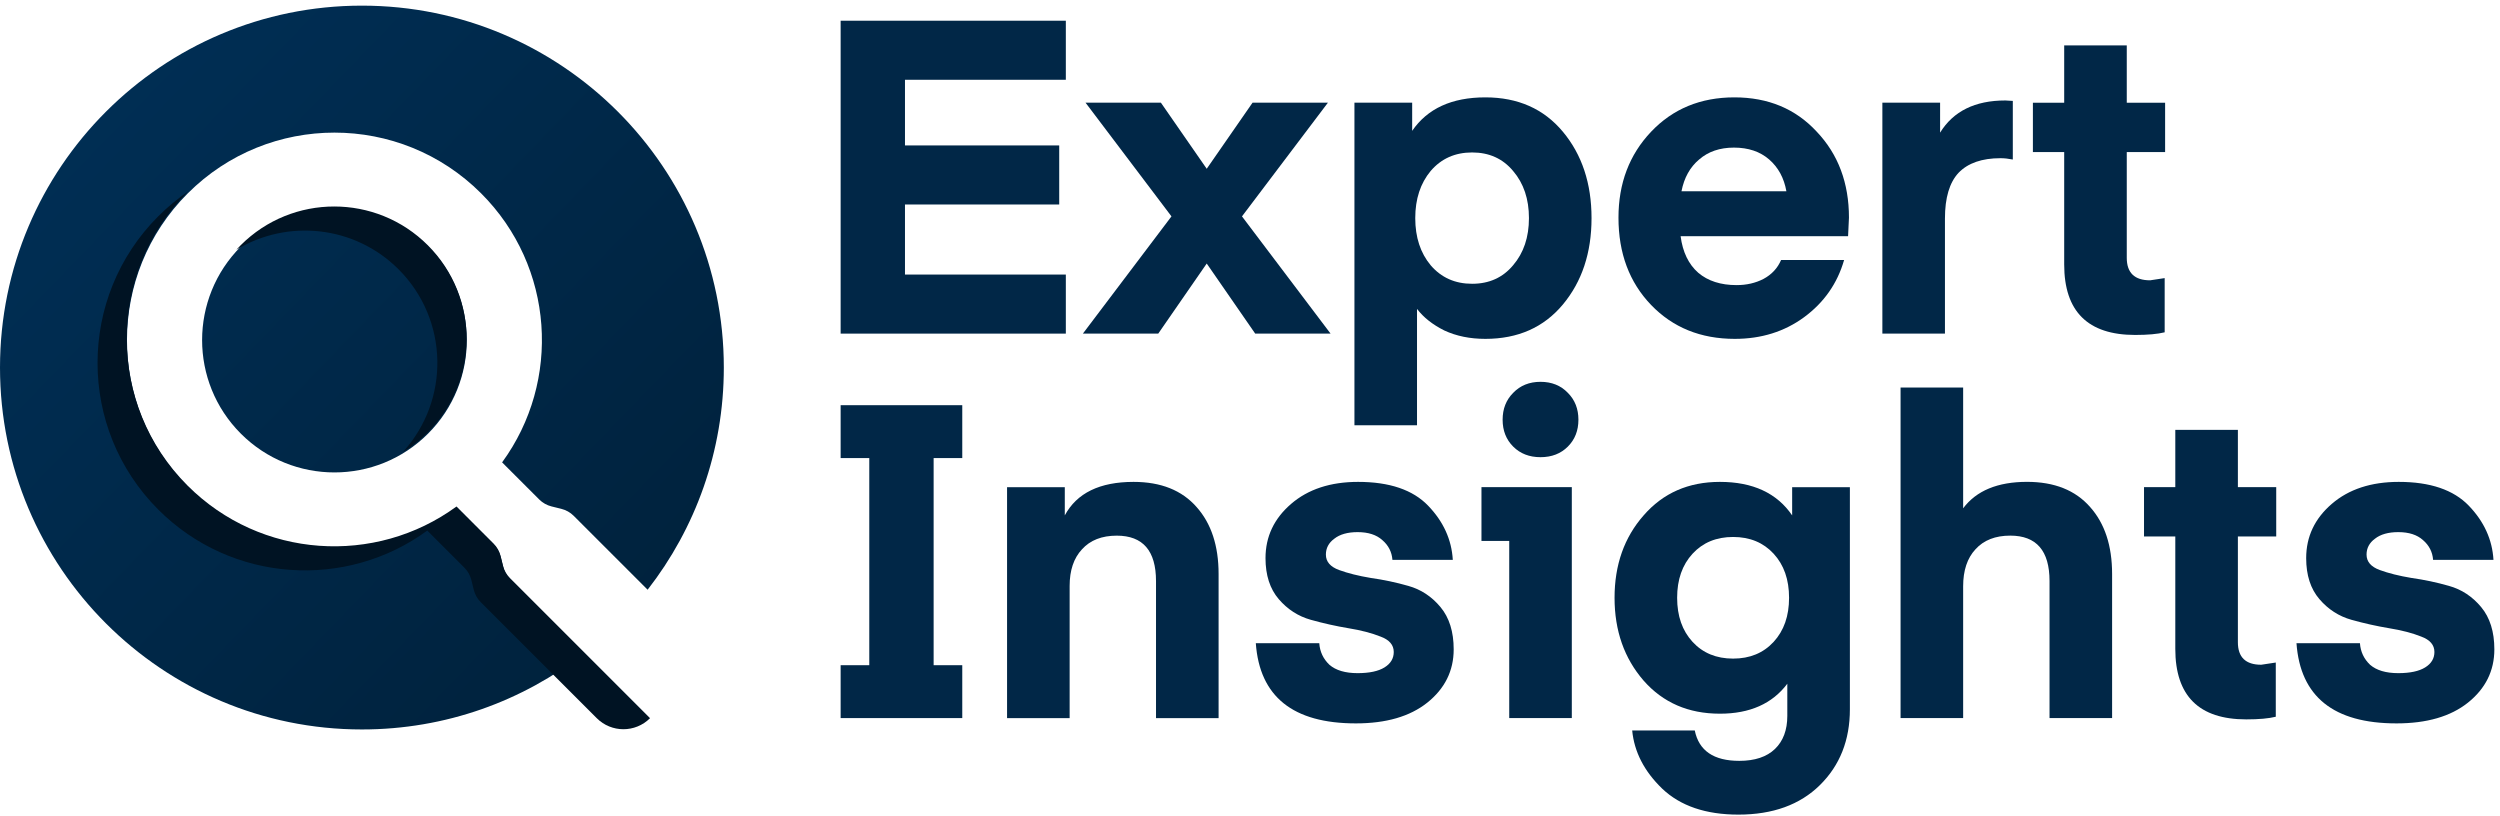 <svg width="432" height="141" viewBox="0 0 432 141" fill="none" xmlns="http://www.w3.org/2000/svg">
<g clip-path="url(#clip0_150_4553)">
<path d="M414.118 125.002C403.254 125.002 397.491 120.382 396.831 111.142H407.797C407.899 112.614 408.483 113.858 409.549 114.873C410.666 115.838 412.29 116.32 414.423 116.32C416.453 116.32 418.002 115.99 419.068 115.33C420.134 114.67 420.667 113.782 420.667 112.665C420.667 111.447 419.906 110.558 418.383 110C416.86 109.39 415.007 108.908 412.824 108.553C410.691 108.197 408.534 107.715 406.351 107.106C404.167 106.497 402.314 105.304 400.791 103.527C399.268 101.75 398.507 99.389 398.507 96.445C398.507 92.738 399.979 89.616 402.924 87.078C405.868 84.539 409.727 83.27 414.499 83.27C419.931 83.27 423.967 84.641 426.607 87.382C429.247 90.124 430.669 93.246 430.872 96.749H420.439C420.337 95.378 419.753 94.236 418.687 93.322C417.672 92.408 416.25 91.951 414.423 91.951C412.697 91.951 411.351 92.332 410.387 93.094C409.422 93.805 408.94 94.718 408.94 95.835C408.94 97.054 409.701 97.942 411.224 98.501C412.747 99.059 414.575 99.516 416.707 99.871C418.89 100.176 421.048 100.633 423.18 101.242C425.363 101.851 427.216 103.07 428.739 104.897C430.262 106.725 431.024 109.162 431.024 112.208C431.024 115.914 429.501 118.986 426.455 121.423C423.46 123.809 419.347 125.002 414.118 125.002Z" fill="#012747"/>
<path d="M393.255 114.486V123.853C392.036 124.157 390.336 124.31 388.152 124.31C379.979 124.31 375.892 120.248 375.892 112.125V92.706H370.485V84.177H375.892V74.277H386.706V84.177H393.331V92.706H386.706V110.983C386.706 113.572 388.051 114.867 390.742 114.867L393.255 114.486Z" fill="#012747"/>
<path d="M339.232 66.967V87.833C341.516 84.787 345.197 83.264 350.274 83.264C354.995 83.264 358.625 84.711 361.164 87.605C363.702 90.448 364.971 94.306 364.971 99.18V124.082H354.158V100.398C354.158 95.169 351.899 92.555 347.38 92.555C344.791 92.555 342.786 93.342 341.364 94.915C339.943 96.439 339.232 98.571 339.232 101.312V124.082H328.418V66.967H339.232Z" fill="#012747"/>
<path d="M309.684 89.058V84.184H319.66V122.565C319.66 127.896 317.934 132.262 314.482 135.663C311.03 139.065 306.334 140.765 300.394 140.765C294.759 140.765 290.367 139.268 287.219 136.272C284.123 133.277 282.396 129.926 282.041 126.22H292.855C293.566 129.723 296.129 131.475 300.546 131.475C303.237 131.475 305.293 130.789 306.715 129.419C308.136 128.048 308.847 126.144 308.847 123.707V118.148C306.258 121.6 302.374 123.326 297.195 123.326C291.763 123.326 287.372 121.423 284.021 117.615C280.67 113.757 278.995 108.984 278.995 103.298C278.995 97.612 280.67 92.865 284.021 89.058C287.372 85.199 291.763 83.27 297.195 83.27C302.882 83.27 307.045 85.199 309.684 89.058ZM306.486 110.914C308.263 108.984 309.151 106.446 309.151 103.298C309.151 100.151 308.263 97.612 306.486 95.683C304.709 93.754 302.374 92.789 299.48 92.789C296.586 92.789 294.251 93.754 292.474 95.683C290.697 97.612 289.809 100.151 289.809 103.298C289.809 106.446 290.697 108.984 292.474 110.914C294.251 112.843 296.586 113.807 299.48 113.807C302.374 113.807 304.709 112.843 306.486 110.914Z" fill="#012747"/>
<path d="M255.997 93.47V84.179H271.609V124.083H260.795V93.47H255.997ZM270.923 77.173C269.705 78.392 268.131 79.001 266.202 79.001C264.273 79.001 262.699 78.392 261.48 77.173C260.262 75.955 259.653 74.406 259.653 72.528C259.653 70.65 260.262 69.101 261.48 67.883C262.699 66.613 264.273 65.979 266.202 65.979C268.131 65.979 269.705 66.613 270.923 67.883C272.142 69.101 272.751 70.65 272.751 72.528C272.751 74.406 272.142 75.955 270.923 77.173Z" fill="#012747"/>
<path d="M234.291 125.002C223.427 125.002 217.664 120.382 217.004 111.142H227.97C228.072 112.614 228.656 113.858 229.722 114.873C230.839 115.838 232.463 116.32 234.596 116.32C236.626 116.32 238.175 115.99 239.241 115.33C240.307 114.67 240.84 113.782 240.84 112.665C240.84 111.447 240.079 110.558 238.556 110C237.032 109.39 235.179 108.908 232.996 108.553C230.864 108.197 228.706 107.715 226.523 107.106C224.34 106.497 222.487 105.304 220.964 103.527C219.441 101.75 218.68 99.389 218.68 96.445C218.68 92.738 220.152 89.616 223.097 87.078C226.041 84.539 229.899 83.27 234.672 83.27C240.104 83.27 244.14 84.641 246.78 87.382C249.42 90.124 250.841 93.246 251.045 96.749H240.612C240.51 95.378 239.926 94.236 238.86 93.322C237.845 92.408 236.423 91.951 234.596 91.951C232.869 91.951 231.524 92.332 230.559 93.094C229.595 93.805 229.113 94.718 229.113 95.835C229.113 97.054 229.874 97.942 231.397 98.501C232.92 99.059 234.748 99.516 236.88 99.871C239.063 100.176 241.221 100.633 243.353 101.242C245.536 101.851 247.389 103.07 248.912 104.897C250.435 106.725 251.197 109.162 251.197 112.208C251.197 115.914 249.674 118.986 246.628 121.423C243.632 123.809 239.52 125.002 234.291 125.002Z" fill="#012747"/>
<path d="M183.996 84.184V89.058C186.077 85.199 190.037 83.27 195.876 83.27C200.597 83.27 204.227 84.717 206.765 87.611C209.304 90.454 210.573 94.312 210.573 99.186V124.088H199.759V100.404C199.759 95.175 197.5 92.561 192.982 92.561C190.393 92.561 188.387 93.348 186.966 94.921C185.544 96.445 184.834 98.551 184.834 101.242V124.088H174.02V84.184H183.996Z" fill="#012747"/>
<path d="M145.262 79.155V70.017H166.28V79.155H161.331V114.947H166.28V124.085H145.262V114.947H150.212V79.155H145.262Z" fill="#012747"/>
<path d="M374.055 48.056V57.422C372.836 57.727 371.136 57.879 368.953 57.879C360.779 57.879 356.692 53.818 356.692 45.695V26.276H351.285V17.747H356.692V7.847H367.506V17.747H374.131V26.276H367.506V44.553C367.506 47.142 368.851 48.437 371.542 48.437L374.055 48.056Z" fill="#012747"/>
<path d="M347.814 17.437V27.565C347.053 27.413 346.342 27.337 345.682 27.337C342.484 27.337 340.072 28.174 338.448 29.85C336.874 31.525 336.087 34.165 336.087 37.77V57.645H325.273V17.741H335.249V22.92C337.534 19.214 341.291 17.361 346.52 17.361L347.814 17.437Z" fill="#012747"/>
<path d="M319.348 40.813H290.41C290.765 43.554 291.781 45.661 293.456 47.133C295.132 48.555 297.34 49.266 300.081 49.266C301.808 49.266 303.356 48.91 304.727 48.2C306.148 47.438 307.164 46.347 307.773 44.925H318.663C317.495 48.987 315.185 52.286 311.733 54.825C308.331 57.313 304.346 58.556 299.777 58.556C293.888 58.556 289.065 56.602 285.308 52.693C281.551 48.783 279.673 43.757 279.673 37.614C279.673 31.675 281.551 26.725 285.308 22.765C289.065 18.805 293.862 16.825 299.701 16.825C305.539 16.825 310.286 18.805 313.941 22.765C317.647 26.674 319.5 31.624 319.5 37.614L319.348 40.813ZM299.625 25.506C297.188 25.506 295.182 26.192 293.608 27.562C292.035 28.882 291.019 30.71 290.562 33.045H308.687C308.281 30.761 307.291 28.933 305.717 27.562C304.143 26.192 302.112 25.506 299.625 25.506Z" fill="#012747"/>
<path d="M244.86 53.378V73.482H234.047V17.739H244.023V22.612C246.663 18.754 250.877 16.825 256.664 16.825C262.299 16.825 266.767 18.805 270.067 22.765C273.367 26.725 275.017 31.7 275.017 37.691C275.017 43.681 273.367 48.657 270.067 52.617C266.767 56.577 262.299 58.556 256.664 58.556C254.024 58.556 251.663 58.074 249.582 57.109C247.551 56.094 245.977 54.85 244.86 53.378ZM247.221 29.542C245.444 31.675 244.556 34.391 244.556 37.691C244.556 40.991 245.444 43.707 247.221 45.839C249.049 47.971 251.435 49.037 254.38 49.037C257.324 49.037 259.685 47.971 261.462 45.839C263.289 43.707 264.203 40.991 264.203 37.691C264.203 34.391 263.289 31.675 261.462 29.542C259.685 27.41 257.324 26.344 254.38 26.344C251.435 26.344 249.049 27.41 247.221 29.542Z" fill="#012747"/>
<path d="M229.464 17.742L214.614 37.39L229.921 57.647H216.899L208.522 45.538L200.145 57.647H187.123L202.43 37.39L187.58 17.742H200.602L208.522 29.165L216.442 17.742H229.464Z" fill="#012747"/>
<path d="M184.176 47.444V57.649H145.262V3.58H184.176V13.785H156.38V25.131H183.033V35.336H156.38V47.444H184.176Z" fill="#012747"/>
<path fill-rule="evenodd" clip-rule="evenodd" d="M111.909 101.905C120.162 91.308 125.077 77.984 125.077 63.512C125.077 28.973 97.078 0.974 62.539 0.974C28 0.974 0 28.973 0 63.512C-2.1217e-06 98.051 28 126.051 62.539 126.051C77.01 126.051 90.334 121.135 100.931 112.883L88.162 100.115C87.572 99.524 87.154 98.784 86.954 97.973L86.537 96.286C86.337 95.476 85.919 94.735 85.329 94.145L78.922 87.738C64.898 97.992 45.11 96.785 32.443 84.118C18.442 70.117 18.442 47.417 32.443 33.417C46.444 19.416 69.144 19.416 83.144 33.417C95.812 46.084 97.018 65.873 86.763 79.897L93.17 86.303C93.761 86.894 94.501 87.312 95.312 87.512L96.999 87.929C97.809 88.129 98.55 88.547 99.14 89.137L111.909 101.905ZM41.623 74.938C50.554 83.869 65.034 83.869 73.965 74.938C82.895 66.007 82.895 51.527 73.965 42.596C65.034 33.665 50.554 33.665 41.623 42.596C32.692 51.527 32.692 66.007 41.623 74.938Z" fill="url(#paint0_linear_150_4553)"/>
<path fill-rule="evenodd" clip-rule="evenodd" d="M73.927 74.723C72.601 76.049 71.152 77.178 69.618 78.111C77.802 69.136 77.555 55.221 68.878 46.543C61.273 38.938 49.645 37.809 40.845 43.156C41.085 42.893 41.331 42.635 41.585 42.381C50.516 33.45 64.996 33.45 73.927 42.381C82.858 51.312 82.858 65.792 73.927 74.723ZM78.884 87.522C64.86 97.777 45.072 96.57 32.405 83.903C18.404 69.902 18.404 47.202 32.405 33.201C32.452 33.154 32.5 33.107 32.547 33.06C30.718 34.306 28.979 35.741 27.356 37.364C13.355 51.364 13.355 74.064 27.356 88.065C40.024 100.732 59.812 101.939 73.835 91.684L80.243 98.092C80.833 98.682 81.251 99.422 81.451 100.233L81.868 101.92C82.068 102.731 82.486 103.471 83.076 104.062L88.447 109.433C88.485 109.471 88.524 109.508 88.563 109.544L103.121 124.103C105.664 126.645 109.785 126.645 112.327 124.103L88.125 99.9C87.534 99.309 87.117 98.569 86.916 97.758L86.5 96.071C86.299 95.26 85.882 94.52 85.291 93.93L78.884 87.522Z" fill="#001323"/>
</g>
<defs>
<linearGradient id="paint0_linear_150_4553" x1="15.875" y1="18.839" x2="109.223" y2="109.102" gradientUnits="userSpaceOnUse">
<stop stop-color="#002E54"/>
<stop offset="1" stop-color="#00223D"/>
</linearGradient>
<clipPath id="clip0_150_4553">
<rect width="432" height="141" fill="white"/>
</clipPath>
</defs>
</svg>